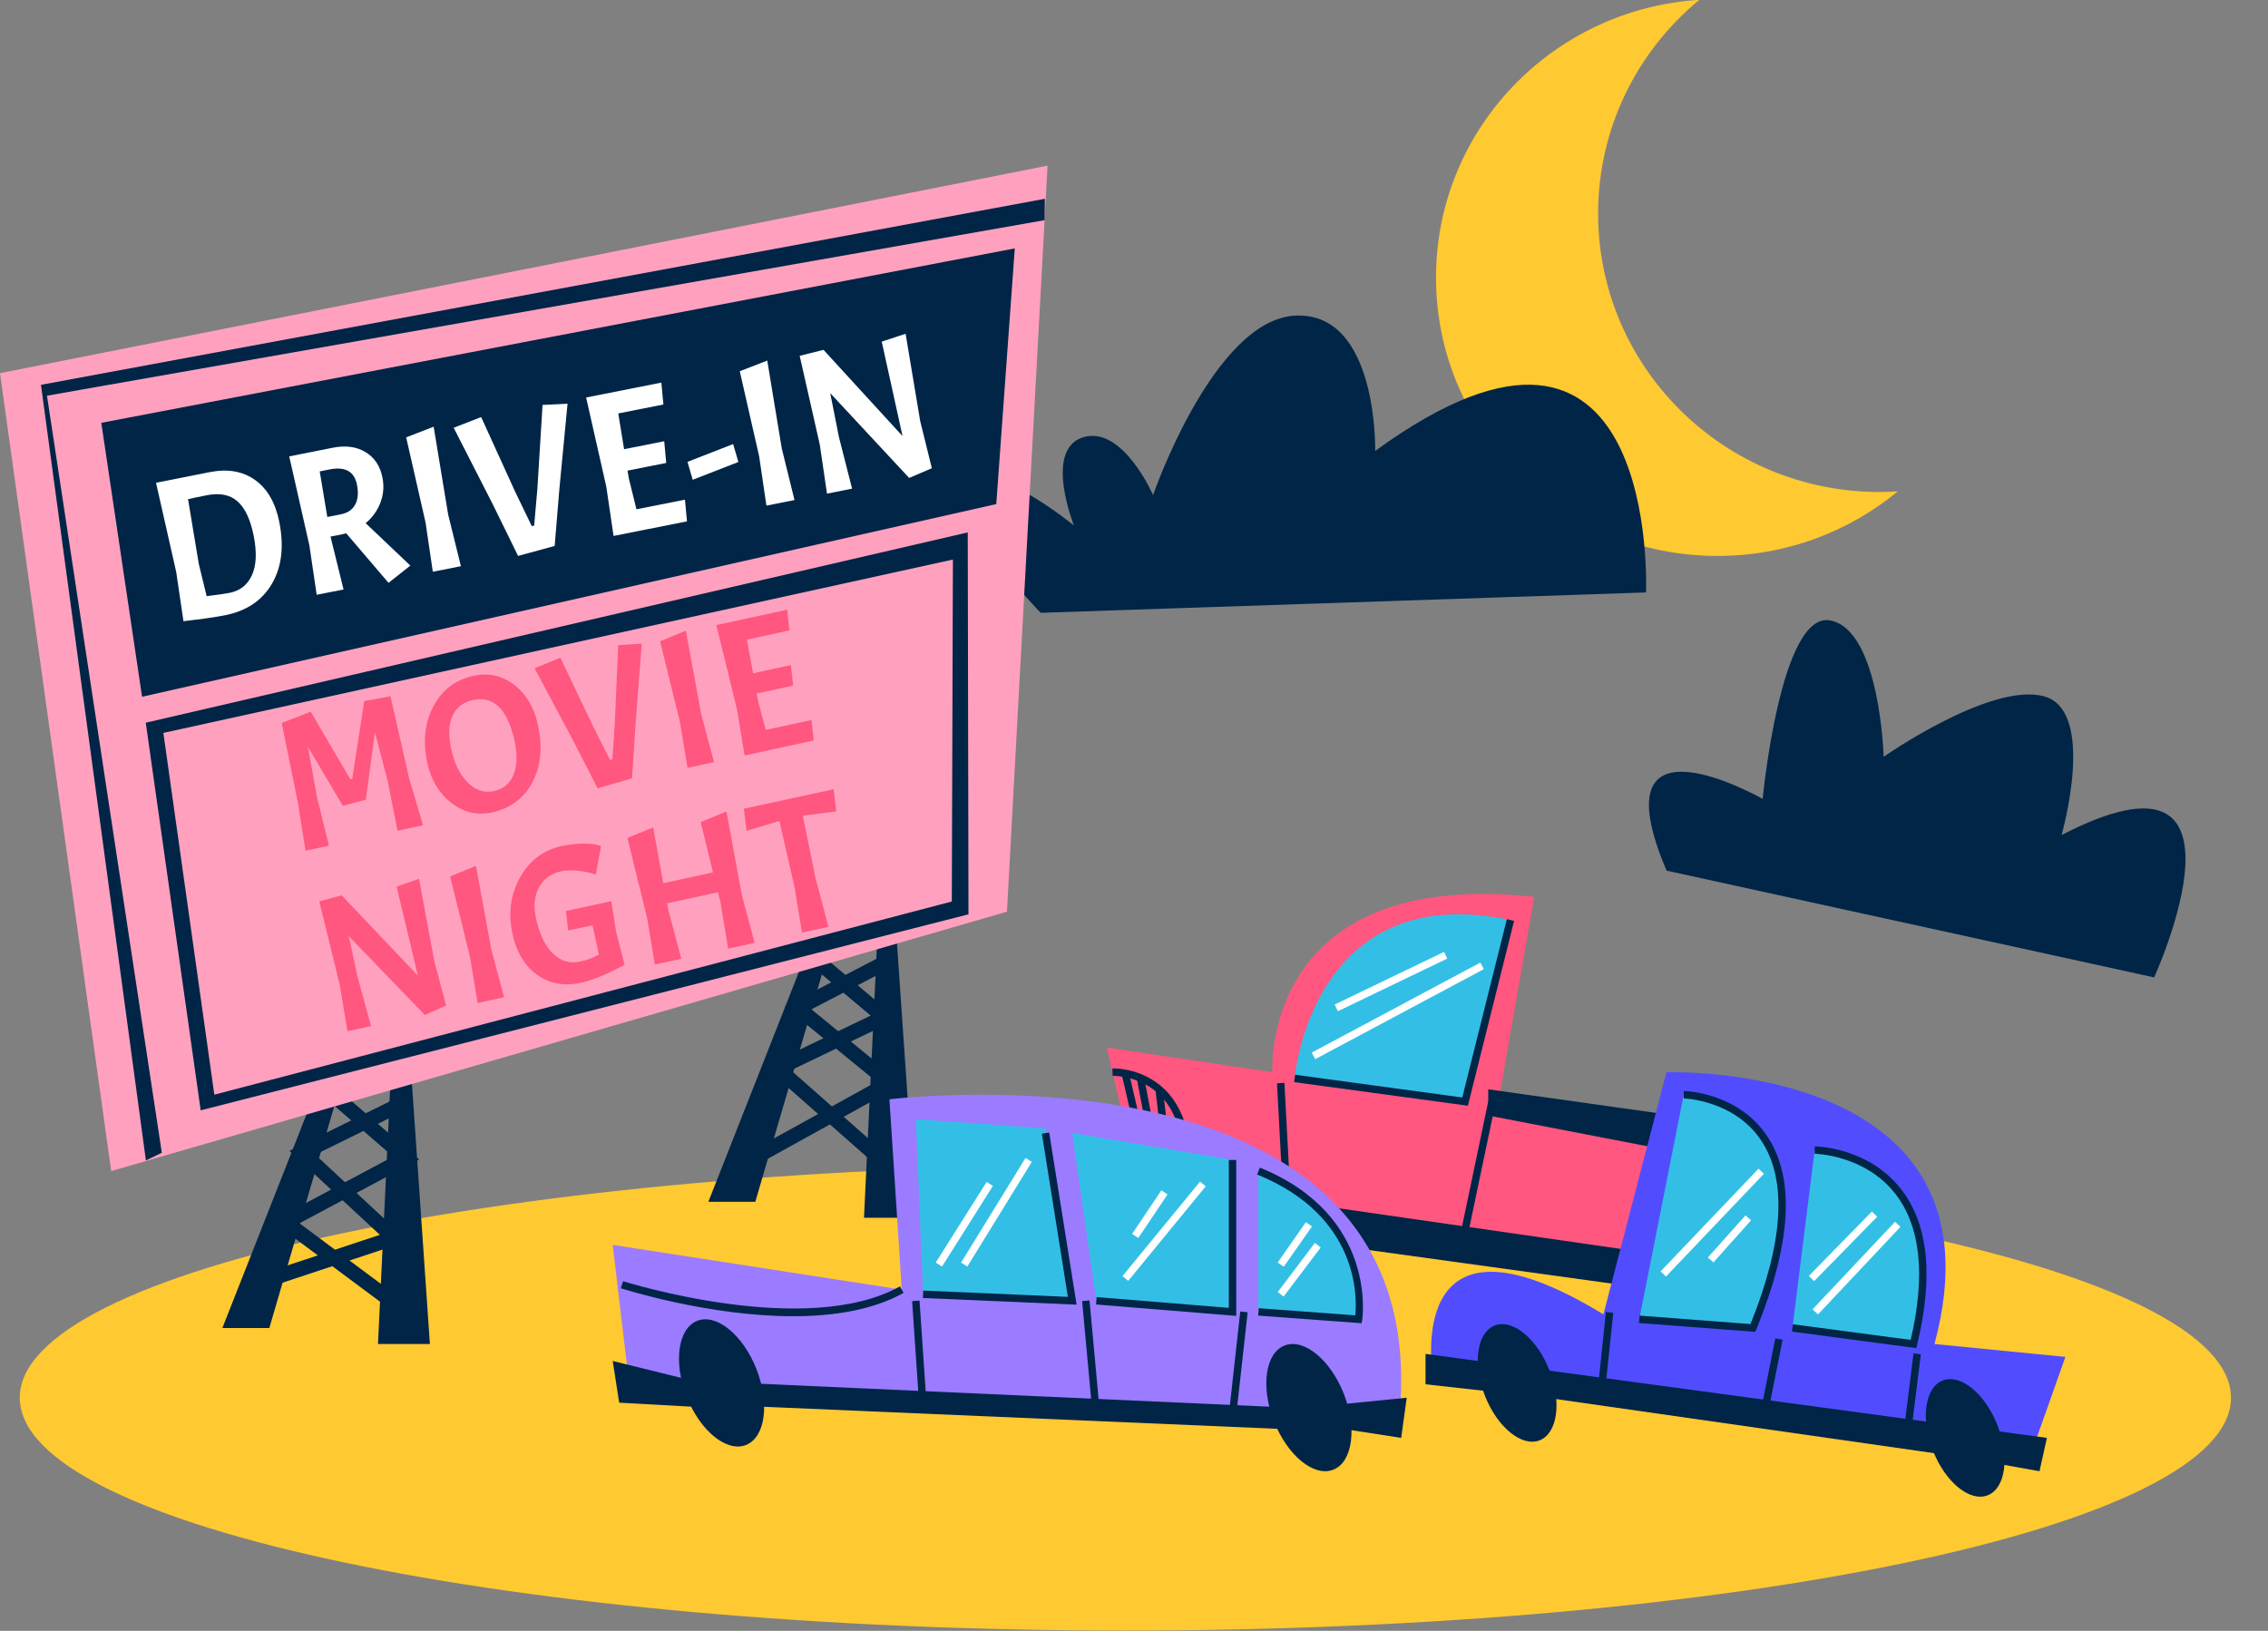 <?xml version="1.0" encoding="UTF-8"?><svg xmlns="http://www.w3.org/2000/svg" xmlns:xlink="http://www.w3.org/1999/xlink" height="374.3" preserveAspectRatio="xMidYMid meet" version="1.0" viewBox="0.0 68.9 520.5 374.3" width="520.5" zoomAndPan="magnify"><rect x="0.0" y="68.9" width="520.5" height="374.3" fill="#808080" stroke="none"/><g><g><g><g id="change1_1"><path d="M435.542,181.673c-11.203,9.259-25.641,14.829-41.373,14.829c-35.679,0-64.608-28.613-64.608-63.896 c0-33.916,26.708-61.635,60.438-63.747c-14.206,11.708-23.234,29.353-23.234,49.063c0,35.302,28.936,63.901,64.589,63.901 C432.759,181.822,434.16,181.775,435.542,181.673z" fill="#FFC931"/></g><g id="change2_11"><path d="M238.844,209.549l138.907-4.674c0,0,3.494-80.302-62.148-32.474c0,0,0.696-31.767-18.159-31.071 c-18.854,0.696-32.817,41.203-32.817,41.203s-6.983-16.067-16.063-13.269c-9.08,2.792-2.097,20.251-2.097,20.251 s-19.555-16.067-24.446-9.08C217.134,187.418,238.844,209.549,238.844,209.549z" fill="#002547"/></g><g id="change2_12"><path d="M382.472,268.725l111.896,24.504c0,0,26.135-57.171-21.241-32.67c0,0,8.169-28.587-4.08-31.856 c-12.255-3.26-36.756,13.888-36.756,13.888s-0.814-29.084-12.249-31.288c-11.435-2.2-15.515,40.964-15.515,40.964 S366.137,230.341,382.472,268.725z" fill="#002547"/></g></g><g id="change1_2"><path d="M512,389.701c0,29.517-113.6,53.44-253.734,53.44c-140.129,0-253.729-23.924-253.729-53.44 c0-29.521,113.599-53.447,253.729-53.447C398.4,336.254,512,360.18,512,389.701z" fill="#FFC931"/></g><g><g fill="#002547" id="change2_9"><path d="M51.03 373.711L81.081 297.413 92.985 295.13 98.66 377.376 86.75 377.376 90.151 305.936 81.65 305.936 61.805 373.711z"/><path d="M61.203 364.503L60.136 361.273 87.173 352.316 66.422 333.049 92.45 320.213 93.954 323.264 72.353 333.92 93.703 353.739z"/><path d="M92.186 371.367L62.393 349.184 90.212 334.352 73.728 320.105 75.956 317.534 96.19 335.023 68.73 349.663 94.218 368.641z"/></g><g fill="#002547" id="change2_10"><path d="M162.565 344.736L192.618 268.438 204.526 266.159 210.194 348.4 198.286 348.4 201.691 276.959 193.184 276.959 173.34 344.736z"/><path d="M204.068 338.961L175.412 313.709 199.805 301.993 182.895 287.745 185.088 285.143 206.025 302.781 181.513 314.551 206.314 336.409z"/><path d="M170.995 337.738L169.347 334.766 201.165 317.168 180.065 299.932 202.341 288.333 203.913 291.346 186.217 300.561 207.211 317.709z"/></g><g id="change3_1"><path d="M231.095 278.15L25.517 337.684 0 154.548 240.411 106.918z" fill="#FFA1BE"/></g><g id="change2_34"><path d="M33.484 335.24L9.398 157.222 239.792 114.524 239.73 119.431 10.782 159.72 37.138 333.48z" fill="#002547"/></g><g id="change2_35"><path d="M32.604 228.817L23.245 165.944 232.892 125.913 228.642 184.594z" fill="#002547"/></g><g id="change2_36"><path d="M46.058,323.739l-12.604-88.967l188.644-43.675l0.164,87.655L46.058,323.739z M37.493,237.113 l11.697,83.033l169.249-44.334l0.251-78.485L37.493,237.113z" fill="#002547"/></g></g><g><g><g id="change4_2"><path d="M262.507,346.189l-8.492-36.854l37.987,5.654c0,0-2.834-47.047,60.104-40.244l-7.937,45.402 l61.805,10.604l-8.507,33.015L262.507,346.189z" fill="#FF577F"/></g><g id="change5_3"><path d="M297.107,316.42c0,0,3.83-45.922,49.541-36.357l-10.413,41.678L297.107,316.42z" fill="#33BFE5"/></g><g id="change2_13"><path d="M336.874 322.684L296.995 317.266 297.221 315.575 335.589 320.79 345.824 279.855 347.474 280.268z" fill="#002547"/></g><g id="change2_14"><path d="M341.548 318.92L408.261 328.298 407.571 337.684 341.548 324.927 341.548 320.146" fill="#002547"/></g><g id="change2_15"><path d="M294.77 349.529L293.068 317.529 294.77 317.436 296.469 349.436z" fill="#002547"/></g><g id="change2_16"><path d="M323.012 336.646H355.188V338.347H323.012z" fill="#002547" transform="rotate(101.841 339.106 337.496)"/></g><g id="change2_17"><path d="M258.266 339.171L402.567 359.957 398.455 367.45 260.533 348.4z" fill="#002547"/></g><g id="change2_18"><path d="M272.008,346.777l-1.669-0.325c2.272-11.588,1.16-20.106-3.323-25.336 c-4.716-5.498-11.594-5.287-11.666-5.281l-0.068-1.701c0.319-0.021,7.78-0.243,13.022,5.88 C273.141,325.648,274.389,334.657,272.008,346.777z" fill="#002547"/></g><g id="change2_19"><path d="M260.882 314.878H262.584V345.525H260.882z" fill="#002547" transform="rotate(166.906 261.728 330.203)"/></g><g id="change2_20"><path d="M263.641 316.066H265.341V345.409H263.641z" fill="#002547" transform="rotate(169.204 264.486 330.743)"/></g><g id="change2_21"><path d="M266.678 318.843H268.38V345.225H266.678z" fill="#002547" transform="scale(-1) rotate(-6.621 -5740.17 4625.21)"/></g><g id="change6_5"><path d="M305.289 293.34H333.146V295.039H305.289z" fill="#FFF" transform="rotate(154.303 319.22 294.187)"/></g><g id="change6_6"><path d="M298.845 300.042H342.701V301.742H298.845z" fill="#FFF" transform="scale(-1) rotate(-28.1 -1202.382 1281.81)"/></g></g><g><g id="change7_1"><path d="M206.958,364.898l-2.839-43.686c0,0,127.576-15.845,116.801,74.872l-176.332-7.935l-3.973-33.521 L206.958,364.898z" fill="#9B7BFF"/></g><g id="change5_4"><path d="M211.849 365.966L210.194 325.773 239.951 327.902 246.08 367.45z" fill="#33BFE5"/></g><g id="change5_5"><path d="M251.608 367.45L246.08 328.969 282.859 335.132 282.859 370.006z" fill="#33BFE5"/></g><g id="change5_6"><path d="M288.818,370.006v-32.322c0,0,25.722,8.717,22.96,34.018L288.818,370.006z" fill="#33BFE5"/></g><g id="change2_22"><path d="M247.079 368.343L211.806 366.813 211.879 365.109 245.075 366.555 239.112 329.104 240.786 328.835z" fill="#002547"/></g><g id="change2_23"><path d="M283.712 370.924L251.536 368.3 251.674 366.605 282.01 369.08 282.01 335.132 283.712 335.132z" fill="#002547"/></g><g id="change2_24"><path d="M312.489,372.607l-23.739-1.756l0.13-1.695l22.157,1.64c0.403-4.093,0.875-22.845-22.538-32.325 l0.632-1.578c27.11,10.972,23.524,34.711,23.488,34.953L312.489,372.607z" fill="#002547"/></g><g id="change2_25"><path d="M173.612,383.157c3.092,7.868,2.006,15.658-2.421,17.396c-4.427,1.738-10.522-3.236-13.609-11.104 c-3.085-7.872-2-15.66,2.428-17.396C164.437,370.311,170.527,375.283,173.612,383.157z" fill="#002547"/></g><g id="change2_26"><path d="M308.409,388.824c3.085,7.871,1.999,15.666-2.429,17.397c-4.426,1.736-10.518-3.236-13.603-11.104 c-3.092-7.872-2.006-15.66,2.421-17.395C299.227,375.982,305.32,380.956,308.409,388.824z" fill="#002547"/></g><g id="change2_27"><path d="M140.614 381.271L161.025 386.305 162.565 391.973 142.103 390.84z" fill="#002547"/></g><g id="change2_28"><path d="M170.171 386.305L296.048 391.973 297.107 397.007 172.298 391.654" fill="#002547"/></g><g id="change2_29"><path d="M303.271 391.654L322.836 389.701 321.569 398.92 303.271 396.085z" fill="#002547"/></g><g id="change2_30"><path d="M182.024,370.996c-19.159,0-38.364-6.046-39.544-6.42l0.52-1.618 c0.417,0.134,42.008,13.207,63.541,1.194l0.83,1.492C200.222,369.625,191.123,370.996,182.024,370.996z" fill="#002547"/></g><g id="change6_8"><path d="M210.362 349.039H232.245V350.743H210.362z" fill="#FFF" transform="rotate(122.263 221.307 349.89)"/></g><g id="change6_9"><path d="M214.61 346.291H242.816V347.991H214.61z" fill="#FFF" transform="scale(-1) rotate(-58.36 -621.616 409.549)"/></g><g id="change6_10"><path d="M257.879 346.708H269.905V348.409H257.879z" fill="#FFF" transform="rotate(123.862 263.886 347.562)"/></g><g id="change6_11"><path d="M253.148 350.642H281.199V352.345H253.148z" fill="#FFF" transform="rotate(129.361 267.17 351.488)"/></g><g id="change6_12"><path d="M294.615 359.648L293.225 358.671 299.689 349.42 301.092 350.4z" fill="#FFF"/></g><g id="change6_13"><path d="M294.593 366.477L293.239 365.451 301.746 354.182 303.1 355.208z" fill="#FFF"/></g><g id="change2_31"><path d="M210.168 367.434H211.869V391.691H210.168z" fill="#002547" transform="rotate(176.113 211.01 379.567)"/></g><g id="change2_32"><path d="M250.758 393.781L248.346 367.527 250.041 367.374 252.453 393.622z" fill="#002547"/></g><g id="change2_33"><path d="M283.705 393.792L282.016 393.607 284.639 369.908 286.329 370.093z" fill="#002547"/></g></g><g><g id="change8_1"><path d="M466.64,401.119L328.86,384.6c0,0-7.374-42.384,39.12-14.031l14.461-55.564 c0,0,79.097-2.834,61.514,62.372l30.053,2.951L466.64,401.119z" fill="#514DFF"/></g><g id="change2_1"><path d="M355.589,383.395c2.854,7.276,1.851,14.47-2.242,16.081c-4.091,1.604-9.723-2.997-12.579-10.264 c-2.849-7.28-1.844-14.479,2.247-16.082C347.108,371.525,352.734,376.117,355.589,383.395z" fill="#002547"/></g><g id="change2_2"><path d="M458.41,396.009c2.855,7.281,1.854,14.475-2.236,16.086c-4.091,1.604-9.723-2.998-12.579-10.268 c-2.853-7.276-1.85-14.476,2.247-16.084C449.928,384.141,455.561,388.736,458.41,396.009z" fill="#002547"/></g><g id="change5_1"><path d="M376.207,371.701l10.207-51.555c0,0,37.417,0.81,15.871,53.539L376.207,371.701z" fill="#33BFE5"/></g><g id="change5_2"><path d="M411.36,373.686l5.1-40.821c0,0,33.447,0.29,22.679,44.512L411.36,373.686z" fill="#33BFE5"/></g><g id="change2_3"><path d="M402.842,374.586l-26.703-2.034l0.13-1.696l25.465,1.938c7.606-18.848,8.451-32.994,2.521-42.031 c-6.169-9.404-17.747-9.759-17.86-9.759l0.036-1.701c0.51,0.011,12.595,0.382,19.246,10.528 c6.316,9.629,5.441,24.49-2.602,44.18L402.842,374.586z" fill="#002547"/></g><g id="change2_4"><path d="M439.788,378.316l-28.543-3.785l0.228-1.687l27.017,3.582c3.473-14.782,2.289-26.069-3.524-33.534 c-6.993-8.977-18.399-9.179-18.509-9.179l0.01-1.698c0.498,0.004,12.347,0.215,19.838,9.832 c6.25,8.027,7.483,20.049,3.658,35.725L439.788,378.316z" fill="#002547"/></g><g id="change2_5"><path d="M405.619 393.871L403.949 393.541 407.433 376.07 409.096 376.407z" fill="#002547"/></g><g id="change2_6"><path d="M368.543 386.393L366.854 386.213 368.553 370.018 370.244 370.188z" fill="#002547"/></g><g id="change2_7"><path d="M429.766 387.801H447.917V389.501H429.766z" fill="#002547" transform="scale(-1) rotate(-82.9 -440.07 496.91)"/></g><g id="change2_8"><path d="M327.161 379.643L469.758 398.92 468.056 406.571 449.064 403.17 354.94 389.701 327.161 386.62z" fill="#002547"/></g><g id="change6_1"><path d="M376.67 348.651H409.243V350.352H376.67z" fill="#FFF" transform="rotate(133.63 392.957 349.505)"/></g><g id="change6_2"><path d="M390.429 352.386H403.377V354.086H390.429z" fill="#FFF" transform="rotate(131.798 396.902 353.243)"/></g><g id="change6_3"><path d="M412.67 354.102H433.345V355.803H412.67z" fill="#FFF" transform="scale(-1) rotate(-45.608 -844.213 1006.055)"/></g><g id="change6_4"><path d="M417.222 370.583L415.981 369.418 434.907 349.322 436.145 350.492z" fill="#FFF"/></g></g></g></g><g fill="#FFF" id="change6_7"><path d="M51.641,210.111c-2.178,0.432-5.358,0.886-9.536,1.363l-1.665-11.297l-4.634-20.47l12.291-2.436 c4.144-0.822,7.628-0.219,10.453,1.802c2.826,2.025,4.678,5.247,5.554,9.668c1.107,5.588,0.543,10.298-1.695,14.14 C60.174,206.719,56.584,209.132,51.641,210.111z M47.425,182.571c-2.025,0.402-3.45,0.703-4.27,0.896l2.468,14.87l1.802,7.393 c2.615-0.326,4.365-0.579,5.258-0.756c2.423-0.479,4.14-1.84,5.147-4.08c1.007-2.242,1.139-5.234,0.398-8.98 c-0.743-3.746-1.978-6.386-3.703-7.928C52.8,182.449,50.434,181.975,47.425,182.571z"/><path d="M78.485,191.534l-2.623,0.52l0.055,0.277l2.926,11.861l-6.169,1.222l-1.665-11.297l-4.632-20.47 l9.989-1.98c2.947-0.583,5.454-0.251,7.519,0.999c2.066,1.248,3.36,3.194,3.884,5.835c0.394,1.993,0.241,3.914-0.462,5.758 c-0.703,1.848-1.833,3.422-3.394,4.717l10.258,9.74l-5.006,3.957l-9.719-11.376C79.237,191.37,78.915,191.449,78.485,191.534z M75.632,176.645l-2.257,0.447l1.742,10.468l3.13-0.62c1.533-0.305,2.623-1.046,3.267-2.225c0.643-1.182,0.779-2.709,0.407-4.58 C81.317,177.096,79.222,175.933,75.632,176.645z"/><path d="M99.524,166.838l3.326,20.153l2.926,11.859l-6.446,1.278l-1.665-11.297l-4.451-19.548L99.524,166.838z"/><path d="M122.037,189.647l0.552-0.111l0.733-8.375l1.192-19.327l5.735-0.279l-1.855,19.365l-1.099,13.284 l-8.399,2.285l-5.705-11.646l-9.076-17.768l6.31-2.447l7.713,16.94L122.037,189.647z"/><path d="M140.812,191.904l-1.667-11.297l-4.632-20.47l17.264-3.422l0.471,5.026l-10.358,2.053l1.337,8.205 l9.208-1.825l0.462,4.981l-8.886,1.761l0.319,1.85l1.729,7.027l11.139-2.208l0.464,4.979L140.812,191.904z"/><path d="M158.974,179.021l-1.199-4.118l10.481-4.084l1.199,4.114L158.974,179.021z"/><path d="M176.084,151.657l3.326,20.153l2.926,11.861l-6.446,1.278l-1.665-11.299l-4.451-19.546L176.084,151.657z"/><path d="M207.832,145.505l3.345,20.008l2.679,10.854l-5.207,2.23l-18.117-19.47l2,10.083l3.017,11.842 l-5.756,1.141l-1.665-11.299l-4.606-20.332l5.471-1.369l18.137,19.802l-4.776-21.686L207.832,145.505z"/></g><g fill="#FF577F" id="change4_1"><path d="M80.402,247.759l0.432-0.094l2.758-17.851l6.02-1.126l4.221,18.609l3.25,11.01l-5.854,1.269l-2.23-11.322 l-2.951-11.299l-2.089,15.481l-5.277,1.416l-8.028-13.558l2.085,11.488l2.749,11.209l-5.377,1.167l-1.68-10.669l-3.776-18.658 l6.661-2.581L80.402,247.759z"/><path d="M108.708,224c3.411-0.741,6.505-0.049,9.282,2.07c2.775,2.125,4.6,5.196,5.471,9.212 c1.105,5.089,0.679,9.48-1.276,13.173c-1.951,3.692-5.068,6.003-9.346,6.931c-3.324,0.72-6.403-0.009-9.24-2.195 c-2.834-2.185-4.678-5.243-5.532-9.176c-1.065-4.913-0.601-9.252,1.399-13.015S104.545,224.903,108.708,224z M118.091,238.992 c-1.586-7.313-4.781-10.451-9.578-9.41c-2.198,0.477-3.748,1.669-4.651,3.573c-0.903,1.906-1.001,4.487-0.296,7.738 c0.707,3.254,1.959,5.781,3.756,7.587c1.799,1.804,3.805,2.464,6.016,1.983c2.213-0.479,3.724-1.738,4.538-3.776 C118.689,244.652,118.762,242.084,118.091,238.992z"/><path d="M140.005,243.315l0.522-0.113l0.547-7.928l0.801-18.29l5.415-0.356l-1.425,18.332l-0.813,12.572 l-7.9,2.306l-5.59-10.911l-8.878-16.644l5.922-2.421l7.577,15.881L140.005,243.315z"/><path d="M157.409,213.66l3.484,18.993l2.968,11.163l-6.071,1.318l-1.767-10.649l-4.538-18.403L157.409,213.66z"/><path d="M170.884,242.292l-1.765-10.652l-4.727-19.272l16.263-3.526l0.528,4.742l-9.755,2.117l1.405,7.734 l8.673-1.882l0.517,4.7l-8.369,1.816l0.334,1.742l1.753,6.612l10.494-2.276l0.52,4.7L170.884,242.292z"/><path d="M96.164,270.602l3.501,18.852l2.715,10.221l-4.881,2.193L80.042,283.77l2.059,9.496l3.054,11.143 l-5.419,1.175l-1.765-10.649l-4.7-19.14l5.147-1.392l17.481,18.412l-4.883-20.418L96.164,270.602z"/><path d="M109.23,267.627l3.486,18.995l2.966,11.163l-6.071,1.318l-1.765-10.649l-4.538-18.403L109.23,267.627z"/><path d="M133.261,294.471c-3.788,0.82-7.112,0.211-9.976-1.828c-2.866-2.045-4.753-5.162-5.664-9.354 c-1.035-4.77-0.46-9.102,1.723-12.994c2.181-3.896,5.383-6.301,9.604-7.217c1.676-0.364,3.262-0.547,4.761-0.557 c1.495-0.006,2.581,0.084,3.258,0.269l0.971,0.29l-1.207,6.572c-0.992-0.391-2.283-0.678-3.865-0.862 c-1.584-0.187-2.941-0.158-4.067,0.087c-2.342,0.507-4.044,1.74-5.102,3.695c-1.058,1.957-1.293,4.291-0.703,7.012 c0.796,3.667,2.089,6.384,3.878,8.145c1.791,1.762,3.884,2.383,6.286,1.861c1.561-0.339,2.988-0.875,4.28-1.611l-1.459-6.722 l-5.594,1.214l-0.515-4.474l10.407-2.257l1.144,7.15l1.931,7.437C139.37,292.494,136.008,293.874,133.261,294.471z"/><path d="M166.728,255.152l3.486,18.993l2.966,11.164l-6.069,1.317l-1.767-10.649l-0.586-2.281l-11.665,2.533 l0.296,1.568l2.966,11.163l-6.071,1.317l-1.765-10.651l-4.538-18.403l5.922-2.421l2.323,12.8l11.403-2.474l-2.824-11.554 L166.728,255.152z"/><path d="M171.325,259.605l-0.605-5.092l20.598-4.47l0.605,5.092l-7.687,0.986l2.932,14.346l2.966,11.163 l-6.071,1.318l-1.765-10.652l-3.428-14.966L171.325,259.605z"/></g></g></svg>